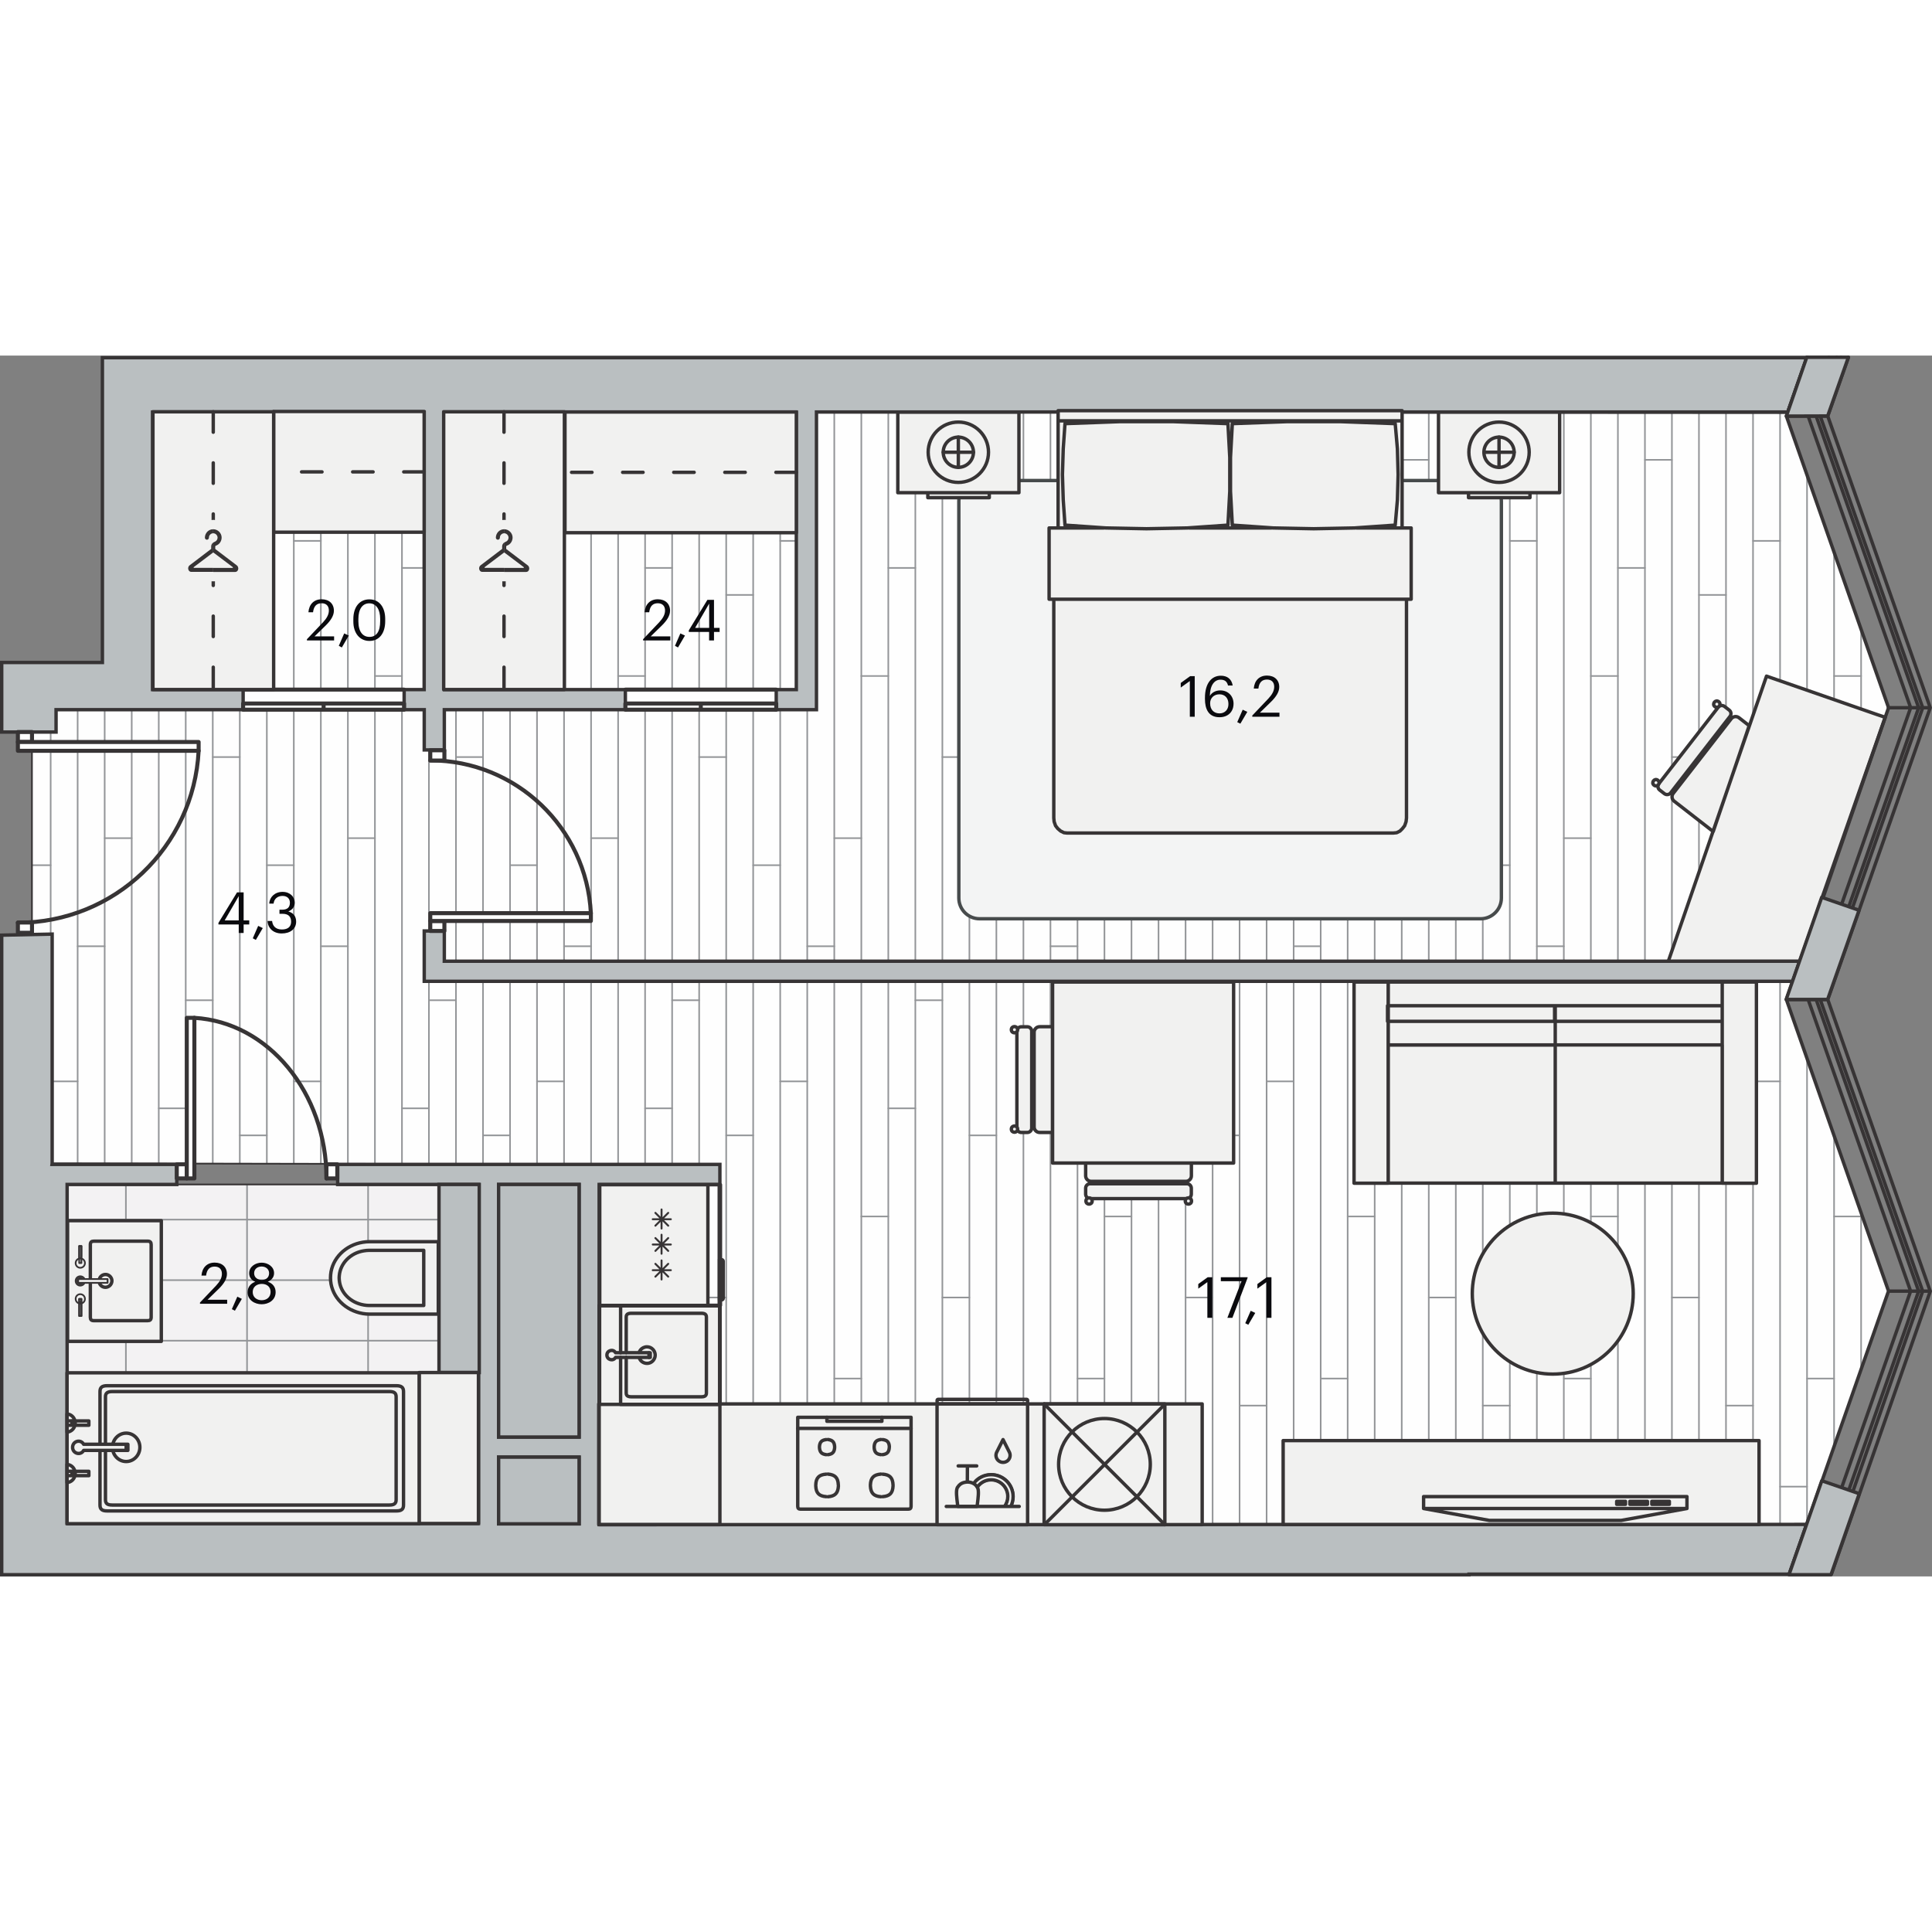 <svg xmlns="http://www.w3.org/2000/svg" xmlns:xlink="http://www.w3.org/1999/xlink" viewBox="0 0 272.24 172.03" enable-background="new 0 0 272.24 172.03" width="200" height="200"><rect x="0" y="0" width="272.24" height="172.03" fill="#808080" stroke="none"/><g><path fill-rule="evenodd" clip-rule="evenodd" fill="#F3F2F3" d="M7.33 116.8h60.09v48.34h-60.09z"/><defs><path id="a" d="M7.33 116.8h60.09v48.34h-60.09z"/></defs><clipPath id="b"><use xlink:href="#a" overflow="visible"/></clipPath><g clip-rule="evenodd" stroke="#939598" stroke-width=".225" stroke-linecap="round" stroke-linejoin="round" fill="none" clip-path="url(#b)"><path d="M-15.36 138.81h140.52M-15.36 147.35h140.52M-15.36 130.28h140.52M-15.36 121.75h140.52M-15.36 113.22h140.52M-15.36 104.69h140.52M-15.36 96.15h140.52M-15.36 164.41h140.52M-15.36 155.88h140.52M34.81 185.21v-93.35M17.74 185.21v-93.35M51.87 185.21v-93.35M86 185.21v-93.35M68.93 185.21v-93.35M103.06 185.21v-93.35M120.13 185.21v-93.35M.68 185.21v-93.35"/></g><path clip-rule="evenodd" stroke="#373435" stroke-width=".24" stroke-linecap="round" stroke-linejoin="round" stroke-miterlimit="10" fill="none" d="M7.33 116.8h60.09v48.34h-60.09z"/><path fill-rule="evenodd" clip-rule="evenodd" fill="#FEFEFE" d="M84.43 164.73v-50.77l-77.08-.14v-32.3l-2.85.15v-28.62h3.4v-3.15h13.6v-41.95l230.37.14-.16.44 14.38 41.09-14.38 41.11 14.4 41.1-11.52 32.87z"/><defs><path id="c" d="M84.43 164.73v-50.77l-77.08-.14v-32.3l-2.85.15v-28.62h3.4v-3.15h13.6v-41.95l230.37.14-.16.44 14.38 41.09-14.38 41.11 14.4 41.1-11.52 32.87z"/></defs><clipPath id="d"><use xlink:href="#c" overflow="visible"/></clipPath><g clip-path="url(#d)"><g clip-rule="evenodd" stroke="#939598" stroke-width=".225" stroke-linecap="round" stroke-linejoin="round" fill="none"><path d="M243.21 483.58v-636.63M247.02 483.58v-636.63M235.59 483.58v-636.63M269.86 483.58v-636.63M239.4 483.58v-636.63M224.17 483.58v-636.63M258.44 483.58v-636.63M227.98 483.58v-636.63M262.25 483.58v-636.63M216.56 483.58v-636.63M250.83 483.58v-636.63M220.36 483.58v-636.63M254.63 483.58v-636.63M231.79 483.58v-636.63M266.06 483.58v-636.63M174.67 483.58v-636.63M208.94 483.58v-636.63M178.48 483.58v-636.63M212.75 483.58v-636.63M167.06 483.58v-636.63M201.33 483.58v-636.63M170.87 483.58v-636.63M205.14 483.58v-636.63M155.63 483.58v-636.63M189.9 483.58v-636.63M159.44 483.58v-636.63M193.71 483.58v-636.63M148.02 483.58v-636.63M182.29 483.58v-636.63M151.83 483.58v-636.63M186.1 483.58v-636.63M163.25 483.58v-636.63M197.52 483.58v-636.63M106.13 483.58v-636.63M140.4 483.58v-636.63M109.94 483.58v-636.63M144.21 483.58v-636.63M98.52 483.58v-636.63M132.79 483.58v-636.63M102.33 483.58v-636.63M136.6 483.58v-636.63M87.1 483.58v-636.63M121.37 483.58v-636.63M90.9 483.58v-636.63M125.17 483.58v-636.63M79.48 483.58v-636.63M113.75 483.58v-636.63M83.29 483.58v-636.63M117.56 483.58v-636.63M94.71 483.58v-636.63M128.98 483.58v-636.63M37.6 483.58v-636.63M71.87 483.58v-636.63M41.4 483.58v-636.63M75.67 483.58v-636.63M29.98 483.58v-636.63M64.25 483.58v-636.63M33.79 483.58v-636.63M68.06 483.58v-636.63M18.56 483.58v-636.63M52.83 483.58v-636.63M22.37 483.58v-636.63M56.64 483.58v-636.63M10.94 483.58v-636.63M45.21 483.58v-636.63M14.75 483.58v-636.63M49.02 483.58v-636.63M26.17 483.58v-636.63M60.44 483.58v-636.63M3.33 483.58v-636.63M7.14 483.58v-636.63"/></g><g clip-rule="evenodd" stroke="#939598" stroke-width=".225" stroke-linecap="round" stroke-linejoin="round" fill="none"><path d="M220.36 7.07h-3.8M254.63 7.07h-3.8M235.59 14.69h-3.8M269.86 14.69h-3.8"/></g><g clip-rule="evenodd" stroke="#939598" stroke-width=".225" stroke-linecap="round" stroke-linejoin="round" fill="none"><path d="M220.36 83.23h-3.8M254.63 83.23h-3.8M235.59 90.84h-3.8M269.86 90.84h-3.8M227.98 45.15h-3.81M262.25 45.15h-3.81M239.4 56.57h-3.81M273.67 56.57h-3.81M224.17 68h-3.81M258.44 68h-3.81M247.02 71.81h-3.81M247.02 26.11h3.81M243.21 33.73h-3.81M231.79 29.92h-3.81M266.06 29.92h-3.81M220.36 159.38h-3.8M254.63 159.38h-3.8M235.59 167h-3.8M269.86 167h-3.8M227.98 121.31h-3.81M262.25 121.31h-3.81M239.4 132.73h-3.81M273.67 132.73h-3.81M224.17 144.15h-3.81M258.44 144.15h-3.81M247.02 147.96h-3.81M247.02 102.27h3.81M243.21 109.88h-3.81M231.79 106.07h-3.81M266.06 106.07h-3.81"/></g><g clip-rule="evenodd" stroke="#939598" stroke-width=".225" stroke-linecap="round" stroke-linejoin="round" fill="none"><path d="M151.83 7.07h-3.81M186.1 7.07h-3.81M167.06 14.69h-3.81M201.33 14.69h-3.81"/></g><g clip-rule="evenodd" stroke="#939598" stroke-width=".225" stroke-linecap="round" stroke-linejoin="round" fill="none"><path d="M151.83 83.23h-3.81M186.1 83.23h-3.81M167.06 90.84h-3.81M201.33 90.84h-3.81M159.44 45.15h-3.81M193.71 45.15h-3.81M170.87 56.57h-3.81M205.14 56.57h-3.81M155.63 68h-3.8M189.9 68h-3.8M178.48 71.81h-3.81M212.75 71.81h-3.81M212.75 26.11h3.81M178.48 26.11h3.81M174.67 33.73h-3.8M208.94 33.73h-3.8M163.25 29.92h-3.81M197.52 29.92h-3.81M151.83 159.38h-3.81M186.1 159.38h-3.81M167.06 167h-3.81M201.33 167h-3.81M159.44 121.31h-3.81M193.71 121.31h-3.81M170.87 132.73h-3.81M205.14 132.73h-3.81M155.63 144.15h-3.8M189.9 144.15h-3.8M178.48 147.96h-3.81M212.75 147.96h-3.81M212.75 102.27h3.81M178.48 102.27h3.81M174.67 109.88h-3.8M208.94 109.88h-3.8M163.25 106.07h-3.81M197.52 106.07h-3.81"/></g><g clip-rule="evenodd" stroke="#939598" stroke-width=".225" stroke-linecap="round" stroke-linejoin="round" fill="none"><path d="M83.29 7.07h-3.81M117.56 7.07h-3.81M98.52 14.69h-3.81M132.79 14.69h-3.81"/></g><g clip-rule="evenodd" stroke="#939598" stroke-width=".225" stroke-linecap="round" stroke-linejoin="round" fill="none"><path d="M83.29 83.23h-3.81M117.56 83.23h-3.81M98.52 90.84h-3.81M132.79 90.84h-3.81M90.9 45.15h-3.8M125.17 45.15h-3.81M102.33 56.57h-3.81M136.6 56.57h-3.81M87.1 68h-3.81M121.37 68h-3.81M109.94 71.81h-3.81M144.21 71.81h-3.81M144.21 26.11h3.81M109.94 26.11h3.81M106.13 33.73h-3.8M140.4 33.73h-3.8M94.71 29.92h-3.81M128.98 29.92h-3.81M83.29 159.38h-3.81M117.56 159.38h-3.81M98.52 167h-3.81M132.79 167h-3.81M90.9 121.31h-3.8M125.17 121.31h-3.81M102.33 132.73h-3.81M136.6 132.73h-3.81M87.1 144.15h-3.81M121.37 144.15h-3.81M109.94 147.96h-3.81M144.21 147.96h-3.81M144.21 102.27h3.81M109.94 102.27h3.81M106.13 109.88h-3.8M140.4 109.88h-3.8M94.71 106.07h-3.81M128.98 106.07h-3.81"/></g><g clip-rule="evenodd" stroke="#939598" stroke-width=".225" stroke-linecap="round" stroke-linejoin="round" fill="none"><path d="M14.75 7.07h-3.81M49.02 7.07h-3.81M29.98 14.69h-3.81M64.25 14.69h-3.81"/></g><g clip-rule="evenodd" stroke="#939598" stroke-width=".225" stroke-linecap="round" stroke-linejoin="round" fill="none"><path d="M14.75 83.23h-3.81M49.02 83.23h-3.81M29.98 90.84h-3.81M64.25 90.84h-3.81M22.37 45.15h-3.81M56.64 45.15h-3.81M33.79 56.57h-3.81M68.06 56.57h-3.81M18.56 68h-3.81M52.83 68h-3.81M41.4 71.81h-3.8M75.67 71.81h-3.8M75.67 26.11h3.81M41.4 26.11h3.81M37.6 33.73h-3.81M71.87 33.73h-3.81M26.17 29.92h-3.8M60.44 29.92h-3.8M14.75 159.38h-3.81M49.02 159.38h-3.81M29.98 167h-3.81M64.25 167h-3.81M22.37 121.31h-3.81M56.64 121.31h-3.81M33.79 132.73h-3.81M68.06 132.73h-3.81M18.56 144.15h-3.81M52.83 144.15h-3.81M41.4 147.96h-3.8M75.67 147.96h-3.8M75.67 102.27h3.81M41.4 102.27h3.81M37.6 109.88h-3.81M71.87 109.88h-3.81M26.17 106.07h-3.8M60.44 106.07h-3.8"/></g><path clip-rule="evenodd" stroke="#939598" stroke-width=".225" stroke-linecap="round" stroke-linejoin="round" fill="none" d="M7.14 71.81h-3.81"/><g clip-rule="evenodd" stroke="#939598" stroke-width=".225" stroke-linecap="round" stroke-linejoin="round" fill="none"><path d="M7.14 26.11h3.8M3.33 33.73h-3.81"/></g><path clip-rule="evenodd" stroke="#939598" stroke-width=".225" stroke-linecap="round" stroke-linejoin="round" fill="none" d="M7.14 147.96h-3.81"/><g clip-rule="evenodd" stroke="#939598" stroke-width=".225" stroke-linecap="round" stroke-linejoin="round" fill="none"><path d="M7.14 102.27h3.8M3.33 109.88h-3.81"/></g></g><path clip-rule="evenodd" stroke="#373435" stroke-width=".24" stroke-linecap="round" stroke-linejoin="round" stroke-miterlimit="10" fill="none" d="M84.43 164.73v-50.77l-77.08-.14v-32.3l-2.85.15v-28.62h3.4v-3.15h13.6v-41.95l230.37.14-.16.44 14.38 41.09-14.38 41.11 14.4 41.1-11.52 32.87z"/><path fill-rule="evenodd" clip-rule="evenodd" fill="#F3F4F4" stroke="#474B4C" stroke-width=".48" stroke-linecap="round" stroke-linejoin="round" stroke-miterlimit="10" d="M135.11 76.44v-55.91c0-1.61 1.32-2.92 2.92-2.92h70.61c1.61 0 2.92 1.32 2.92 2.92v55.91c0 1.61-1.32 2.92-2.92 2.92h-70.61c-1.61 0-2.92-1.31-2.92-2.92z"/><g fill-rule="evenodd" clip-rule="evenodd" fill="#FEFEFE" stroke="#373435" stroke-width=".216" stroke-miterlimit="22.926"><path d="M34.26 47.07h22.68v2.83h-22.68zM88.12 47.07h22.68v2.83h-22.68z"/></g><path fill-rule="evenodd" clip-rule="evenodd" fill="#BABFC1" stroke="#373435" stroke-width=".48" stroke-miterlimit="22.926" d="M56.94 47.07h2.83v-39.12h-38.27v39.12h12.76v2.83h-26.36v3.15h-7.66v-9.8h14.19v-42.95h240.17l-2.68 7.65h-136.87v41.95h-5.67v-2.83h2.83v-39.12h-49.6v39.12h25.51v2.83h-25.51v5.67h-2.83v-5.67h-2.83v-2.83h-.01zm-47.48 117.5h57.97v-47.77h-19.85v-2.83h53.86v2.83h-17.01v47.93l170.14-.03-2.46 7.01h-45.11v.08h-206.76v-90.12l7.11-.15v32.3l-.02.15h17.58v2.83h-15.45v47.77zm60.8.05h11.34v-9.4h-11.34v9.4zm11.34-12.23v-35.59h-11.34v35.59h11.34zm-18.99-67.06v-4.25h-2.83v7.09h192.84l.99-2.83h-191z"/><g clip-rule="evenodd" stroke="#373435" stroke-width=".567" stroke-linecap="round" stroke-linejoin="round" stroke-miterlimit="10"><path fill-rule="evenodd" fill="#FEFEFE" d="M60.63 79.67h1.99v1.41h-1.99z"/><path d="M83.26 78.57c-.62-12.05-10.56-21.52-22.63-21.53" fill="none"/><path fill-rule="evenodd" fill="#FEFEFE" d="M60.63 78.57h22.63v1.1h-22.63zM60.63 55.62h1.99v1.44h-1.99zM2.52 53.04h1.99v1.41h-1.99z"/><path d="M27.99 55.69c-.69 13.57-11.89 24.21-25.47 24.23" fill="none"/><path fill-rule="evenodd" fill="#FEFEFE" d="M2.52 54.45h25.47v1.24h-25.47zM2.52 79.89h1.99v1.44h-1.99zM24.91 113.96h1.41v1.99h-1.41z"/><path d="M27.39 93.32c10.42.61 18.61 10.56 18.62 22.63" fill="none"/><path fill-rule="evenodd" fill="#FEFEFE" d="M26.32 93.32h1.07v22.63h-1.07zM46 113.96h1.53v1.99h-1.53z"/><path fill="none" d="M34.26 47.07h22.68"/><path fill-rule="evenodd" fill="#FEFEFE" d="M45.6 49.03h11.34v.87h-11.34zM45.6 49.03h11.34v.87h-11.34zM34.26 49.03h11.34v.87h-11.34zM34.26 49.03h11.34v.87h-11.34z"/><path fill="none" d="M88.12 47.07h21.26"/><path fill-rule="evenodd" fill="#FEFEFE" d="M98.75 49.03h10.63v.87h-10.63zM98.75 49.03h10.63v.87h-10.63zM88.12 49.03h10.63v.87h-10.63zM88.12 49.03h10.63v.87h-10.63z"/></g><g fill-rule="evenodd" clip-rule="evenodd" fill="#BABFC1" stroke="#373435" stroke-width=".48" stroke-miterlimit="22.926"><path d="M61.86 116.8h5.67v26.5h-5.67zM70.26 155.22h11.34v9.4h-11.34zM70.26 116.8h11.34v35.59h-11.34z"/></g><g clip-rule="evenodd" stroke="#373435" stroke-width=".48" stroke-linecap="round" stroke-linejoin="round" stroke-miterlimit="10"><path fill-rule="evenodd" fill="#F1F1F0" d="M61.76 135.06v-10.2h-9.68l-.47.02-.48.06c-2.45.39-4.34 2.28-4.54 4.58l-.02.44.02.45c.22 2.3 2.08 4.16 4.54 4.58l.47.06.48.02h9.68z"/><path d="M59.71 133.83v-7.75h-7.72l-.36.02-.37.05c-1.86.3-3.29 1.73-3.45 3.48l-.02.33.02.34c.16 1.75 1.58 3.16 3.45 3.48l.36.05.36.02h7.73z" fill="none"/></g><g clip-rule="evenodd" stroke="#373435" stroke-width=".48" stroke-linecap="round" stroke-linejoin="round" stroke-miterlimit="10"><path fill-rule="evenodd" fill="#F1F1F0" d="M38.55 7.88h21.22v17.01h-21.22z"/><path stroke-dasharray="2.879,4.319" fill="none" d="M59.77 16.39h-21.22"/></g><g clip-rule="evenodd" stroke="#373435" stroke-width=".48" stroke-linecap="round" stroke-linejoin="round" stroke-miterlimit="10"><path fill-rule="evenodd" fill="#F1F1F0" d="M79.61 7.95h32.6v17.01h-32.6z"/><path stroke-dasharray="2.879,4.319" fill="none" d="M112.21 16.45h-32.6"/></g><g clip-rule="evenodd" stroke="#373435" stroke-width=".48" stroke-linecap="round" stroke-linejoin="round" stroke-miterlimit="10"><path fill-rule="evenodd" fill="#F1F1F0" d="M62.52 7.92h17.01v39.14h-17.01z"/><path stroke-dasharray="2.879,4.319" fill="none" d="M71.02 7.92v39.15"/></g><g clip-rule="evenodd" stroke="#373435" stroke-width=".48" stroke-linecap="round" stroke-linejoin="round" stroke-miterlimit="10"><path fill-rule="evenodd" fill="#F1F1F0" d="M21.55 7.92h17.01v39.14h-17.01z"/><path stroke-dasharray="2.879,4.319" fill="none" d="M30.05 7.92v39.15"/></g><g fill-rule="evenodd" clip-rule="evenodd" fill="#F1F1F0" stroke="#373435" stroke-width=".48" stroke-linecap="round" stroke-linejoin="round" stroke-miterlimit="10"><path d="M167.32 24.29l-5.77.11-5.71-.11-.31-.02-5.46-.38-.25-3.56-.11-3.56.11-3.62.25-3.56 7.66-.28h7.65l7.65.28.26 4.77v4.76l-.26 4.77-5.46.38zM196.3 67.28h-45.92l-.46-.05-.46-.23-.41-.35-.31-.4-.2-.57-.05-.52v-30.83h49.7v30.83l-.06.52-.2.57-.31.4-.35.35-.46.23zM147.93 34.33h-.1v-10.04h7.7v-.02l.31.02 5.71.11 5.77-.11.25-.02v.02h11.58v-.02l.26.02 5.71.11 5.77-.11.25-.02v.02h7.71v10.04h-50.77zM190.89 24.29l-5.77.11-5.71-.11-.26-.02-5.5-.38-.26-4.77v-4.76l.26-4.77 7.65-.28h7.65l7.65.28.31 3.56.1 3.62-.1 3.56-.31 3.56-5.46.38zM149.25 24.29h-.15v-15.1h48.47v15.1h-6.43v-.02l5.46-.38.31-3.56.1-3.56-.1-3.62-.31-3.56-7.65-.28h-7.65l-7.66.28-.25 4.77v4.76l.25 4.77 5.51.38v.02h-11.58v-.02l5.46-.38.26-4.77v-4.76l-.26-4.77-7.65-.28h-7.65l-7.66.28-.25 3.56-.11 3.62.11 3.56.25 3.56 5.46.38v.02h-5.77zM149.1 7.76h48.47v1.44h-48.47z"/></g><g clip-rule="evenodd" stroke="#373435" stroke-width=".48" stroke-linecap="round" stroke-linejoin="round" stroke-miterlimit="10"><g fill-rule="evenodd" fill="#F1F1F0"><path d="M126.51 7.97h17.07v11.35h-17.07zM130.74 19.32h8.66v.7h-8.66z"/></g><circle fill-rule="evenodd" fill="#F1F1F0" cx="135.04" cy="13.62" r="4.25"/><circle fill-rule="evenodd" fill="#F1F1F0" cx="135.04" cy="13.62" r="2.13"/><path fill="none" d="M132.91 13.62h4.26M135.04 11.49v4.25"/></g><g clip-rule="evenodd" stroke="#373435" stroke-width=".48" stroke-linecap="round" stroke-linejoin="round" stroke-miterlimit="10"><g fill-rule="evenodd" fill="#F1F1F0"><path d="M202.7 7.97h17.07v11.35h-17.07zM206.93 19.32h8.66v.7h-8.66z"/></g><circle fill-rule="evenodd" fill="#F1F1F0" cx="211.23" cy="13.62" r="4.25"/><circle fill-rule="evenodd" fill="#F1F1F0" cx="211.23" cy="13.62" r="2.13"/><path fill="none" d="M209.1 13.62h4.26M211.23 11.49v4.25"/></g><g clip-rule="evenodd"><path stroke="#F1F1F0" stroke-width="2.64" stroke-linecap="round" stroke-linejoin="round" d="M27.3 29.81l2.72-2.05h.06l2.72 2.05c.04.03.02.11-.03.11h-5.45c-.04-.01-.06-.08-.02-.11zm6.08-.25l-3.05-2.32v-.34c0-.05.03-.09.08-.11.24-.08.45-.23.59-.43.15-.21.23-.46.23-.72 0-.31-.13-.6-.35-.82-.22-.22-.51-.34-.82-.35-.32 0-.62.12-.85.34-.23.22-.35.53-.35.85 0 .16.13.29.29.29.16 0 .28-.13.28-.29 0-.17.07-.32.18-.44.12-.12.28-.18.44-.18.33 0 .6.28.61.61 0 .27-.17.51-.43.6-.28.09-.48.35-.48.65v.35l-3.05 2.32c-.16.12-.23.35-.18.56.05.21.22.36.41.36h6.2c.19 0 .36-.14.41-.36.07-.22 0-.44-.16-.57z" fill="none"/><path fill-rule="evenodd" fill="#373435" d="M30.05 27.75l.03.01 2.72 2.05c.04.03.02.11-.03.11h-2.72v.57h3.1c.19 0 .36-.14.41-.36.05-.21-.02-.44-.18-.56l-3.05-2.32v-.35c0-.05.03-.09.08-.11.24-.08.45-.23.59-.43.15-.21.23-.46.23-.72 0-.31-.13-.6-.35-.82-.22-.22-.51-.34-.82-.35h-.02v.57h.01c.33 0 .6.28.61.61 0 .27-.17.51-.43.6l-.19.1v1.4zm-2.75 2.06l2.72-2.05.03-.01v-1.41c-.18.13-.29.33-.29.55v.35l-3.05 2.32c-.16.12-.23.35-.18.56.05.21.22.36.41.36h3.1v-.57h-2.72c-.04 0-.06-.07-.02-.1zm2.75-5.34v.57c-.16 0-.32.06-.43.18-.12.12-.18.27-.18.44 0 .16-.13.29-.28.29-.16 0-.29-.13-.29-.29 0-.32.13-.62.35-.85.22-.22.52-.34.83-.34z"/></g><g clip-rule="evenodd"><path stroke="#F1F1F0" stroke-width="2.64" stroke-linecap="round" stroke-linejoin="round" d="M68.3 29.81l2.72-2.05h.06l2.72 2.05c.04.03.02.11-.03.11h-5.45c-.04-.01-.06-.08-.02-.11zm6.08-.25l-3.05-2.32v-.34c0-.05.03-.09.08-.11.24-.08.45-.23.59-.43.15-.21.23-.46.23-.72 0-.31-.13-.6-.35-.82-.22-.22-.51-.34-.82-.35-.32 0-.62.12-.85.34-.23.22-.35.53-.35.85 0 .16.13.29.29.29s.28-.13.28-.29c0-.17.07-.32.18-.44.12-.12.28-.18.44-.18.33 0 .6.28.61.61 0 .27-.17.51-.43.6-.28.09-.48.35-.48.65v.35l-3.05 2.32c-.16.12-.23.35-.18.56.05.21.22.36.41.36h6.2c.19 0 .36-.14.41-.36.08-.22 0-.44-.16-.57z" fill="none"/><path fill-rule="evenodd" fill="#373435" d="M71.05 27.75l.03.01 2.72 2.05c.04.03.02.11-.03.11h-2.72v.57h3.1c.19 0 .36-.14.41-.36.05-.21-.02-.44-.18-.56l-3.05-2.32v-.35c0-.05.03-.09.08-.11.24-.08.45-.23.59-.43.15-.21.23-.46.23-.72 0-.31-.13-.6-.35-.82-.22-.22-.51-.34-.82-.35h-.02v.57h.01c.33 0 .6.28.61.61 0 .27-.17.51-.43.6l-.19.1v1.4zm-2.75 2.06l2.72-2.05.03-.01v-1.41c-.18.13-.29.33-.29.55v.35l-3.05 2.32c-.16.12-.23.35-.18.56.05.21.22.36.41.36h3.1v-.57h-2.72c-.04 0-.06-.07-.02-.1zm2.75-5.34v.57c-.16 0-.32.06-.43.18-.12.12-.18.27-.18.44 0 .16-.13.29-.28.29s-.29-.13-.29-.29c0-.32.13-.62.35-.85.22-.22.52-.34.83-.34z"/></g><path fill-rule="evenodd" clip-rule="evenodd" fill="#F1F1F0" stroke="#373435" stroke-width=".48" stroke-linecap="round" stroke-linejoin="round" stroke-miterlimit="10" d="M59.06 143.3h8.36v21.27h-8.36z"/><g clip-rule="evenodd" stroke="#373435" stroke-width=".48" stroke-linecap="round" stroke-linejoin="round" stroke-miterlimit="10"><path fill-rule="evenodd" fill="#F1F1F0" d="M84.37 147.72h85.03v17.01h-85.03z"/><path fill="none" d="M84.43 133.83h17.01v30.9h-17.01z"/></g><g clip-rule="evenodd" stroke="#373435" stroke-width=".48" stroke-linecap="round" stroke-linejoin="round" stroke-miterlimit="10"><path fill-rule="evenodd" fill="#F1F1F0" d="M112.41 149.61h15.97v12.54c0 .28-.12.4-.4.4h-15.17c-.28 0-.4-.12-.4-.4v-12.54z"/><path d="M124.12 154.87c-.64-.08-.9-.35-.94-1M125.31 153.87c-.04.64-.3.92-.94 1M123.18 153.74c.04-.64.3-.92.94-1M124.38 152.75c.64.08.9.35.94 1M124.12 160.8c-1.01-.08-1.42-.51-1.47-1.52M125.84 159.27c-.04 1.01-.45 1.44-1.46 1.52M124.38 157.62c1.01.08 1.42.51 1.46 1.53M116.67 154.87c.64-.08.9-.35.94-1M115.47 153.87c.04.64.3.92.94 1M117.61 153.74c-.04-.64-.3-.92-.94-1M116.41 152.75c-.64.08-.9.35-.94 1M116.67 160.8c1.01-.08 1.42-.51 1.47-1.52M114.95 159.27c.04 1.01.45 1.44 1.46 1.52M118.13 159.14c-.04-1.01-.45-1.44-1.47-1.53M116.41 157.62c-1.01.08-1.43.51-1.46 1.53M116.52 149.61v.56h7.75v-.56M112.41 151.17h15.97M122.65 159.14c.04-1.01.45-1.44 1.47-1.53" fill="none"/></g><path fill-rule="evenodd" clip-rule="evenodd" fill="#F1F1F0" stroke="#373435" stroke-width=".48" stroke-linecap="round" stroke-linejoin="round" stroke-miterlimit="10" d="M84.49 133.89h16.97v13.9h-16.97z"/><path clip-rule="evenodd" stroke="#373435" stroke-width=".48" stroke-linecap="round" stroke-linejoin="round" stroke-miterlimit="10" fill="none" d="M87.45 140.52v-6.63h13.95v13.9h-13.95v-6.62"/><g clip-rule="evenodd" stroke="#373435" stroke-width=".48" stroke-linecap="round" stroke-linejoin="round" stroke-miterlimit="10"><path d="M88.24 140.54v-5.05c0-.25.09-.41.3-.48.1-.04.24-.06.41-.06h9.88c.24 0 .41.04.53.12.12.09.18.22.18.42v10.69c0 .2-.06.33-.18.42-.12.08-.29.12-.53.12h-9.88c-.17 0-.3-.02-.41-.06-.21-.07-.3-.23-.3-.48v-5.05M90.04 140.52c.09-.32.32-.58.61-.72.15-.07.32-.12.5-.12M91.16 139.68c.32 0 .6.12.8.32.4.38.51 1.03.13 1.54l-.13.15c-.36.35-.89.4-1.3.2-.28-.13-.51-.38-.61-.72M91.45 141.17h-4.71c-.33.58-1.22.34-1.22-.33s.89-.91 1.22-.33h4.71" fill="none"/><path fill-rule="evenodd" fill="#F1F1F0" d="M91.45 140.52h.18v.65h-.18z"/></g><g fill-rule="evenodd" clip-rule="evenodd" fill="#F1F1F0" stroke="#373435" stroke-width=".48" stroke-linecap="round" stroke-linejoin="round" stroke-miterlimit="10"><path d="M148.32 109.47v-14.9h-1.82c-.43 0-.78.35-.78.78v13.34c0 .43.35.78.78.78h1.82zM143.29 108.85v-13.65c0-.34.28-.62.62-.62h.85c.34 0 .62.28.62.62v13.65c0 .34-.28.62-.62.62h-.85c-.34 0-.62-.28-.62-.62z"/><circle cx="142.95" cy="109" r=".44"/><circle cx="142.95" cy="94.99" r=".44"/><path d="M152.98 113.76h14.9v1.82c0 .43-.35.78-.78.78h-13.34c-.43 0-.78-.35-.78-.78v-1.82zM153.6 118.79h13.65c.34 0 .62-.28.62-.62v-.85c0-.34-.28-.62-.62-.62h-13.65c-.34 0-.62.28-.62.62v.85c0 .34.28.62.62.62z"/><circle cx="153.46" cy="119.13" r=".44"/><circle cx="167.46" cy="119.13" r=".44"/><path d="M148.32 88.27h25.51v25.51h-25.51z"/></g><g clip-rule="evenodd" stroke="#373435" stroke-width=".48" stroke-linecap="round" stroke-linejoin="round" stroke-miterlimit="10"><path fill-rule="evenodd" fill="#F1F1F0" d="M147.13 147.73h17.01v17.01h-17.01z"/><circle fill-rule="evenodd" fill="#F1F1F0" cx="155.63" cy="156.24" r="6.46"/><path fill="none" d="M164.14 164.74l-17.01-17.01M164.14 147.77l-16.94 16.93"/></g><g clip-rule="evenodd" stroke="#373435" stroke-width=".48"><path fill-rule="evenodd" fill="#F1F1F0" stroke-linecap="round" stroke-linejoin="round" stroke-miterlimit="10" d="M9.45 143.34h49.61v21.26h-49.61z"/><path stroke-linecap="round" stroke-linejoin="round" stroke-miterlimit="10" d="M14.09 154.27v7.71c0 .58.29.82.99.82h40.79c.7 0 .99-.24.99-.82v-16c0-.58-.29-.82-.99-.82h-40.79c-.7 0-.99.24-.99.82v7.71M14.86 154.24v6.99c0 .53.28.74.95.74h39.06c.67 0 .95-.22.95-.74v-14.51c0-.53-.28-.74-.95-.74h-39.06c-.67 0-.95.22-.95.74v6.99" fill="none"/><ellipse stroke-miterlimit="22.926" cx="17.78" cy="153.84" rx="1.93" ry="2" fill="none"/><path fill-rule="evenodd" fill="#F1F1F0" stroke-linecap="round" stroke-linejoin="round" stroke-miterlimit="10" d="M17.78 153.41h.24v.86h-.24zM17.78 153.41v.86h-5.99c-.42.77-1.56.45-1.56-.43s1.13-1.2 1.56-.43h5.99z"/><g fill-rule="evenodd" fill="#F1F1F0" stroke-linecap="round" stroke-linejoin="round" stroke-miterlimit="10"><path d="M10.56 157.22c.03.1.04.21.04.31s-.01.21-.04.3h-.48c.04-.09.06-.2.06-.3l-.02-.15-.04-.17h.48zM10.56 157.22c.03.1.04.21.04.31s-.01.21-.04.3h-.48c.04-.09.06-.2.06-.3l-.02-.15-.04-.17h.48zM10.13 157.38l.02.15c0 .1-.02.21-.06.3h-.64v-.62h.63l.05.17zM10.56 157.22c-.12-.53-.56-.93-1.11-.97v2.55c.55-.04.99-.44 1.11-.97v-.61zM12.52 157.83h-2.38l.03-.3-.03-.31h2.38v.61zM10.56 150.11c.03.1.04.21.04.31s-.01.21-.04.3h-.48c.04-.09.06-.2.06-.3l-.02-.15-.04-.17h.48zM10.56 150.11c.03.1.04.21.04.31s-.01.21-.04.3h-.48c.04-.09.06-.2.06-.3l-.02-.15-.04-.17h.48zM10.13 150.28l.02.15c0 .1-.02.21-.06.3h-.64v-.62h.63l.05.17zM10.56 150.11c-.12-.53-.56-.93-1.11-.97v2.55c.55-.04.99-.44 1.11-.97v-.61zM12.52 150.73h-2.38l.03-.3-.03-.31h2.38v.61z"/></g></g><g clip-rule="evenodd" stroke="#373435" stroke-linecap="round" stroke-linejoin="round" stroke-miterlimit="10"><path fill-rule="evenodd" fill="#F1F1F0" stroke-width=".48" d="M9.52 121.9h13.21v17.01h-13.21z"/><path fill-rule="evenodd" fill="#F1F1F0" stroke-width=".24" d="M11.16 135.33v-1.76l.16.02.16-.02v1.76h-.32zM11.16 135.33v-1.76l.16.02.16-.02v1.76h-.32zM11.47 133.56l-.16.02-.15-.02v-.25l.15.03.08-.01.08-.02v.25zM11.47 133.56l-.16.02-.15-.02v-.25l.15.03.08-.01.08-.02v.25zM11.39 133.33l-.08.01-.16-.03v-.38h.32v.38l-.08.02zM11.47 127.87h-.32v-.38l.15-.03.08.01.08.03v.37zM11.47 127.87h-.32v-.38l.15-.03.08.01.08.03v.37zM11.47 127.24v.26l-.08-.03-.08-.01-.15.03v-.25l.15-.02.16.02zM11.47 126.9v.34l-.16-.02-.15.02v-1.76h.32v1.42zM11.47 126.9v.34l-.16-.02-.15.02v-1.76h.32v1.42zM11.47 133.56c.29-.07.5-.32.5-.64 0-.36-.29-.66-.66-.66-.36 0-.65.29-.65.66 0 .31.21.57.5.64h.31z"/><path fill-rule="evenodd" fill="#F1F1F0" stroke-width=".48" d="M14.03 130.75c.17.39.59.61 1.01.52.42-.09.72-.46.73-.89 0-.42-.31-.79-.72-.88-.42-.08-.84.13-1.01.52v.73z"/><path fill-rule="evenodd" fill="#F1F1F0" stroke-width=".24" d="M11.63 130.66c-.25.3-.73.12-.73-.27s.48-.56.73-.26v.53zM11.92 130.66c-.13.28-.43.44-.74.38-.3-.06-.52-.33-.52-.65 0-.31.21-.58.52-.64.3-.06.61.09.74.38v.53zM11.63 130.66h-.61v-.53h4.13v.53h-3.23z"/><path stroke-width=".48" d="M12.73 130.13v-4.85c0-.35.15-.49.49-.49h7.59c.35 0 .49.15.49.49v10.22c0 .35-.15.49-.49.49h-7.59c-.35 0-.49-.14-.49-.49v-4.85" fill="none"/><path fill-rule="evenodd" fill="#F1F1F0" stroke-width=".24" d="M11.16 133.56v1.77h.31v-2.4h-.31v.38zM11.16 133.56v1.77h.31v-2.4h-.31v.38zM11.47 127.24c.29.07.5.32.5.64 0 .36-.29.66-.66.66-.36 0-.65-.29-.65-.66 0-.31.21-.57.5-.64h.31zM11.16 127.24v-1.77h.31v2.4h-.31v-.38zM11.16 127.24v-1.77h.31v2.4h-.31v-.38zM11.63 130.66h-.61v-.53h4.13v.53h-3.23z"/></g><g clip-rule="evenodd" stroke="#373435" stroke-linecap="round" stroke-linejoin="round"><g fill-rule="evenodd" fill="#F1F1F0" stroke-width=".48" stroke-miterlimit="10"><path d="M84.51 116.83h17.01v17.01h-17.01zM99.75 116.83h1.6v17.01h-1.6zM101.34 133.13v-5.8c.34 0 .57.1.57.3v5.2c0 .2-.22.3-.57.3z"/></g><g stroke-width=".274" stroke-miterlimit="22.926" fill="none"><path d="M94.53 121.7h-2.55M94.16 122.61l-1.81-1.81M92.35 122.61l1.81-1.81M93.22 123.01v-2.69M94.53 125.26h-2.55M94.16 126.16l-1.81-1.81M92.35 126.16l1.81-1.81M93.22 126.56v-2.68M94.53 128.88h-2.55M94.16 129.79l-1.81-1.81M92.35 129.79l1.81-1.81M93.22 130.19v-2.69"/></g></g><g clip-rule="evenodd" stroke="#373435"><g stroke-width=".48" stroke-linecap="round" stroke-linejoin="round" stroke-miterlimit="10"><path d="M144.8 147.5v-.32c-.01-.05-.05-.09-.1-.1h-12.55c-.05.01-.09.05-.1.1v.27" fill="none"/><path fill-rule="evenodd" fill="#F1F1F0" d="M132.04 147.73h12.76v17.01h-12.76z"/></g><path stroke-width=".216" stroke-miterlimit="22.926" fill="none" d="M137.95 156.92h.01"/><g stroke-width=".368" stroke-linejoin="bevel" stroke-miterlimit="22.926" fill="none"><path d="M141.56 162.14c.55-.76.59-1.78.11-2.58-.49-.8-1.41-1.24-2.34-1.11-.53.08-1 .33-1.36.7M142.47 162.14c.51-1.04.4-2.28-.28-3.21-.68-.93-1.83-1.41-2.97-1.24-.68.1-1.29.42-1.75.88"/></g><path stroke-width=".48" stroke-linecap="round" stroke-linejoin="round" stroke-miterlimit="22.926" d="M136.31 158.49l.01-2.03h-1.3 2.61m-2.67 5.7h2.72c.01-.14.03-.3.06-.46.09-.73.21-1.68.04-2.11l-.04-.09-.02-.03-.03-.05-.16-.21-.2-.18-.03-.02c-.13-.09-.27-.15-.42-.2-.16-.05-.32-.08-.49-.08h-.12c-.17.01-.33.03-.49.08-.15.05-.29.11-.41.19l-.01.01-.03.02-.2.18-.16.21-.03.05h-.01l-.02.03-.04.09c-.17.44-.05 1.39.04 2.12l.05.45z" fill="none"/><path fill-rule="evenodd" fill="#F1F1F0" stroke-width=".48" stroke-linecap="round" stroke-linejoin="round" stroke-miterlimit="10" d="M140.45 154.52l.89-1.77.89 1.77c.21.42.1.93-.26 1.22-.37.29-.89.29-1.25 0-.37-.29-.48-.8-.27-1.22z"/><path stroke-width=".48" stroke-linecap="round" stroke-linejoin="round" stroke-miterlimit="22.926" d="M137.72 159.45c.42-.62 1.13-1.03 1.94-1.03 1.3 0 2.35 1.05 2.35 2.35 0 .52-.17 1-.45 1.39M137.21 158.91c.56-.74 1.45-1.22 2.46-1.22 1.7 0 3.09 1.38 3.09 3.09 0 .5-.12.96-.32 1.38M143.62 162.17h-10.28" fill="none"/></g><path fill-rule="evenodd" clip-rule="evenodd" fill="#F1F1F0" stroke="#373435" stroke-width=".48" stroke-linecap="round" stroke-linejoin="round" stroke-miterlimit="10" d="M180.81 152.89h67.06v11.82h-67.06z"/><g clip-rule="evenodd"><path fill-rule="evenodd" fill="#F1F1F0" d="M200.6 160.78v1.68l9.27 1.68h18.56l8.94-1.68h.34v-1.68z"/><g stroke="#373435" stroke-width=".48" stroke-linecap="round" stroke-linejoin="round" stroke-miterlimit="10" fill="none"><path d="M200.6 160.78h37.11M237.71 160.78v1.68M237.71 162.46l-9.28 1.68M228.43 164.14h-18.56M209.87 164.14l-9.27-1.68M200.6 162.46v-1.68M235.23 161.45h-2.47M232.76 161.45v.42M232.76 161.87h2.47M235.23 161.87v-.42M232.14 161.45h-2.47M229.67 161.45v.42M229.67 161.87h2.47M232.14 161.87v-.42M229.05 161.45h-1.24M227.81 161.45v.42M227.81 161.87h1.24M229.05 161.87v-.42M200.6 162.46h37.11"/></g></g><g fill-rule="evenodd" clip-rule="evenodd" fill="#F1F1F0" stroke="#373435" stroke-width=".48" stroke-linecap="round" stroke-linejoin="round" stroke-miterlimit="10"><path d="M195.62 91.61v25.01h-4.82v-28.35h4.82zM242.68 91.61h-47.07v-3.34h47.07zM247.5 116.62h-4.82v-28.35h4.82zM242.68 91.61h-23.53v2.2h23.53v-.87zM195.61 93.81h23.54v3.34h-23.54zM195.61 97.14h23.54v19.47h-23.54zM219.15 97.14h23.54v19.47h-23.54zM242.68 93.81h-23.53v3.33h23.53v-1.31zM219.06 91.61h-23.54v2.2h23.54v-.87z"/></g><circle fill-rule="evenodd" clip-rule="evenodd" fill="#F1F1F0" stroke="#373435" stroke-width=".48" stroke-linecap="round" stroke-linejoin="round" stroke-miterlimit="10" cx="218.8" cy="132.18" r="11.34"/><g fill-rule="evenodd" clip-rule="evenodd" fill="#F1F1F0" stroke="#373435" stroke-width=".48" stroke-linecap="round" stroke-linejoin="round" stroke-miterlimit="10"><path d="M253.81 85.33l11.84-34.36-1.22-.41-15.51-5.39-13.83 40.16zM241.41 67.07l5.07-14.92-1.44-1.12c-.34-.26-.83-.2-1.09.14l-8.18 10.53c-.26.34-.2.83.14 1.09l5.5 4.28zM233.75 60.33l8.37-10.78c.21-.27.6-.32.88-.11l.67.52c.27.21.32.6.11.88l-8.37 10.78c-.21.27-.6.32-.88.11l-.67-.52c-.27-.21-.32-.61-.11-.88z"/><ellipse transform="matrix(.613 -.79 .79 .613 42.678 207.649)" cx="233.4" cy="60.24" rx=".44" ry=".44"/><ellipse transform="matrix(.613 -.79 .79 .613 54.725 210.143)" cx="241.99" cy="49.18" rx=".44" ry=".44"/></g><g clip-rule="evenodd" stroke="#373435" stroke-width=".48" stroke-linecap="round" stroke-linejoin="round" stroke-miterlimit="22.926" fill="none"><path d="M260.46.24l-2.91 8.29 14.44 41.09-14.44 41.12 14.44 41.1m-14.43-41.11h-5.84m20.28 41.1h-5.88m5.87-82.21h-5.92m-8.52-41.09h-5.84m2.91-8.29l-2.9 8.29 14.4 41.09-14.4 41.12 14.4 41.1m-6.72-131.6l-2.91 8.29 14.44 41.09-14.44 41.12 14.44 41.1m-12.1-131.6l-2.91 8.29 14.44 41.09-14.44 41.12 14.44 41.1m-12.66-131.6l-2.91 8.29 14.44 41.09-14.44 41.12 14.44 41.1M272 131.83l-13.94 39.88m8.05-39.88h5.89m-5.89 0l-13.97 39.88m18.79-39.88l-13.9 39.88m13.33-39.88l-14 39.88m12.87-39.88l-14 39.88"/></g><g fill-rule="evenodd" clip-rule="evenodd" fill="#0A0A0E"><path d="M33.65 81.36h.68v-1.2h.79v-.57h-.79v-3.95h-.93l-2.62 4.3v.22h2.86v1.2h.01zm-1.99-1.77l1.98-3.42v3.42h-1.98zM36.05 82.34l.98-1.67-.65-.31-.76 1.75zM39.7 81.43c1.18 0 2.03-.62 2.03-1.66 0-.79-.43-1.26-1.1-1.44.52-.22.9-.6.9-1.25 0-.79-.63-1.51-1.72-1.51-1.09 0-1.83.74-1.87 1.65h.61c.07-.65.55-1.08 1.26-1.08.7 0 1.04.42 1.04.96 0 .62-.33.98-1.07.98h-.4v.58h.43c.81 0 1.21.38 1.21 1.11 0 .67-.41 1.1-1.3 1.1-.9 0-1.31-.52-1.38-1.2h-.64c.04 1 .79 1.76 2 1.76zM28.18 133.61h3.83v-.57h-2.76l1.58-1.54c.7-.69 1.15-1.38 1.15-2.08 0-.98-.67-1.61-1.73-1.61-1.09 0-1.77.71-1.86 1.83h.65c.11-.9.54-1.27 1.21-1.27.65 0 1.02.38 1.02 1.02 0 .58-.3 1.1-.82 1.66l-2.27 2.39v.17zM33.1 134.59l.98-1.67-.64-.31-.77 1.76zM36.87 133.68c.97 0 1.97-.57 1.97-1.71 0-.74-.43-1.23-1.1-1.47.53-.23.88-.63.88-1.21 0-.9-.86-1.47-1.75-1.47-.88 0-1.76.56-1.76 1.49 0 .56.32.99.86 1.2-.61.22-1.08.71-1.08 1.48 0 1.13 1.04 1.69 1.98 1.69zm.02-3.43c-.58 0-1.08-.34-1.08-.94 0-.59.46-.95 1.06-.95.59 0 1.05.38 1.05.94 0 .6-.42.95-1.03.95zm-.02 2.86c-.66 0-1.26-.4-1.26-1.15 0-.76.6-1.15 1.28-1.15s1.24.38 1.24 1.14c-.01.75-.56 1.16-1.26 1.16zM43.25 40.14h3.83v-.57h-2.76l1.58-1.54c.7-.69 1.15-1.38 1.15-2.08 0-.98-.67-1.61-1.73-1.61-1.09 0-1.77.71-1.86 1.83h.65c.11-.9.54-1.27 1.21-1.27.65 0 1.02.38 1.02 1.02 0 .58-.3 1.1-.82 1.66l-2.27 2.39v.17zM48.17 41.13l.98-1.68-.65-.3-.76 1.75zM52.06 40.21c1.41 0 2.22-1.12 2.22-2.78v-.32c0-1.63-.82-2.76-2.23-2.76-1.4 0-2.26 1.09-2.26 2.78v.32c-.01 1.66.9 2.76 2.27 2.76zm0-.57c-.95 0-1.56-.75-1.56-2.2v-.32c0-1.41.58-2.21 1.54-2.21.97 0 1.53.86 1.53 2.19v.32c0 1.45-.51 2.22-1.51 2.22zM90.62 40.14h3.83v-.57h-2.76l1.58-1.54c.7-.69 1.15-1.38 1.15-2.08 0-.98-.67-1.61-1.73-1.61-1.09 0-1.77.71-1.86 1.83h.65c.11-.9.54-1.27 1.21-1.27.65 0 1.02.38 1.02 1.02 0 .58-.3 1.1-.82 1.66l-2.27 2.39v.17zM95.54 41.13l.98-1.68-.65-.3-.76 1.75zM99.93 40.14h.68v-1.2h.79v-.57h-.79v-3.95h-.93l-2.62 4.3v.22h2.86v1.2h.01zm-1.98-1.77l1.98-3.42v3.42h-1.98zM167.66 50.89h.69v-5.72h-.64l-1.33.96v.65l1.28-.92zM171.84 50.96c1.21 0 1.98-.77 1.98-1.91 0-1.05-.74-1.87-1.87-1.87-.66 0-1.2.31-1.47.78.03-1.51.64-2.29 1.5-2.29.64 0 .93.29 1.06.82h.66c-.15-.92-.78-1.38-1.67-1.38-1.31 0-2.24 1.07-2.24 3.13v.14c0 1.41.49 2.58 2.05 2.58zm0-.54c-.77 0-1.32-.5-1.32-1.43 0-.74.54-1.26 1.31-1.26.78 0 1.27.54 1.27 1.36.01.8-.51 1.33-1.26 1.33zM174.78 51.87l.98-1.67-.65-.3-.77 1.75zM176.46 50.89h3.83v-.57h-2.76l1.58-1.54c.7-.69 1.15-1.38 1.15-2.08 0-.98-.67-1.61-1.73-1.61-1.09 0-1.77.71-1.86 1.83h.65c.11-.9.54-1.27 1.21-1.27.65 0 1.02.38 1.02 1.02 0 .58-.3 1.1-.82 1.66l-2.27 2.39v.17zM170.13 135.59h.7v-5.72h-.65l-1.33.96v.65l1.28-.92zM172.95 135.59h.71l2.14-5.63v-.09h-3.77v.56h2.91zM175.9 136.57l.98-1.67-.64-.3-.77 1.75zM178.46 135.59h.7v-5.72h-.65l-1.33.96v.65l1.28-.92z"/></g><path fill-rule="evenodd" clip-rule="evenodd" fill="#BABFC1" stroke="#373435" stroke-width=".48" stroke-linejoin="round" stroke-miterlimit="22.926" d="M260.46.24l-2.92 8.27-5.82.02 2.87-8.29h5.87zm1.5 77.92l-4.43 12.57h-5.84l5.01-14.39 5.26 1.82zm.03 82.21l-3.98 11.42h-5.92l4.62-13.24 5.28 1.82z"/></g></svg>